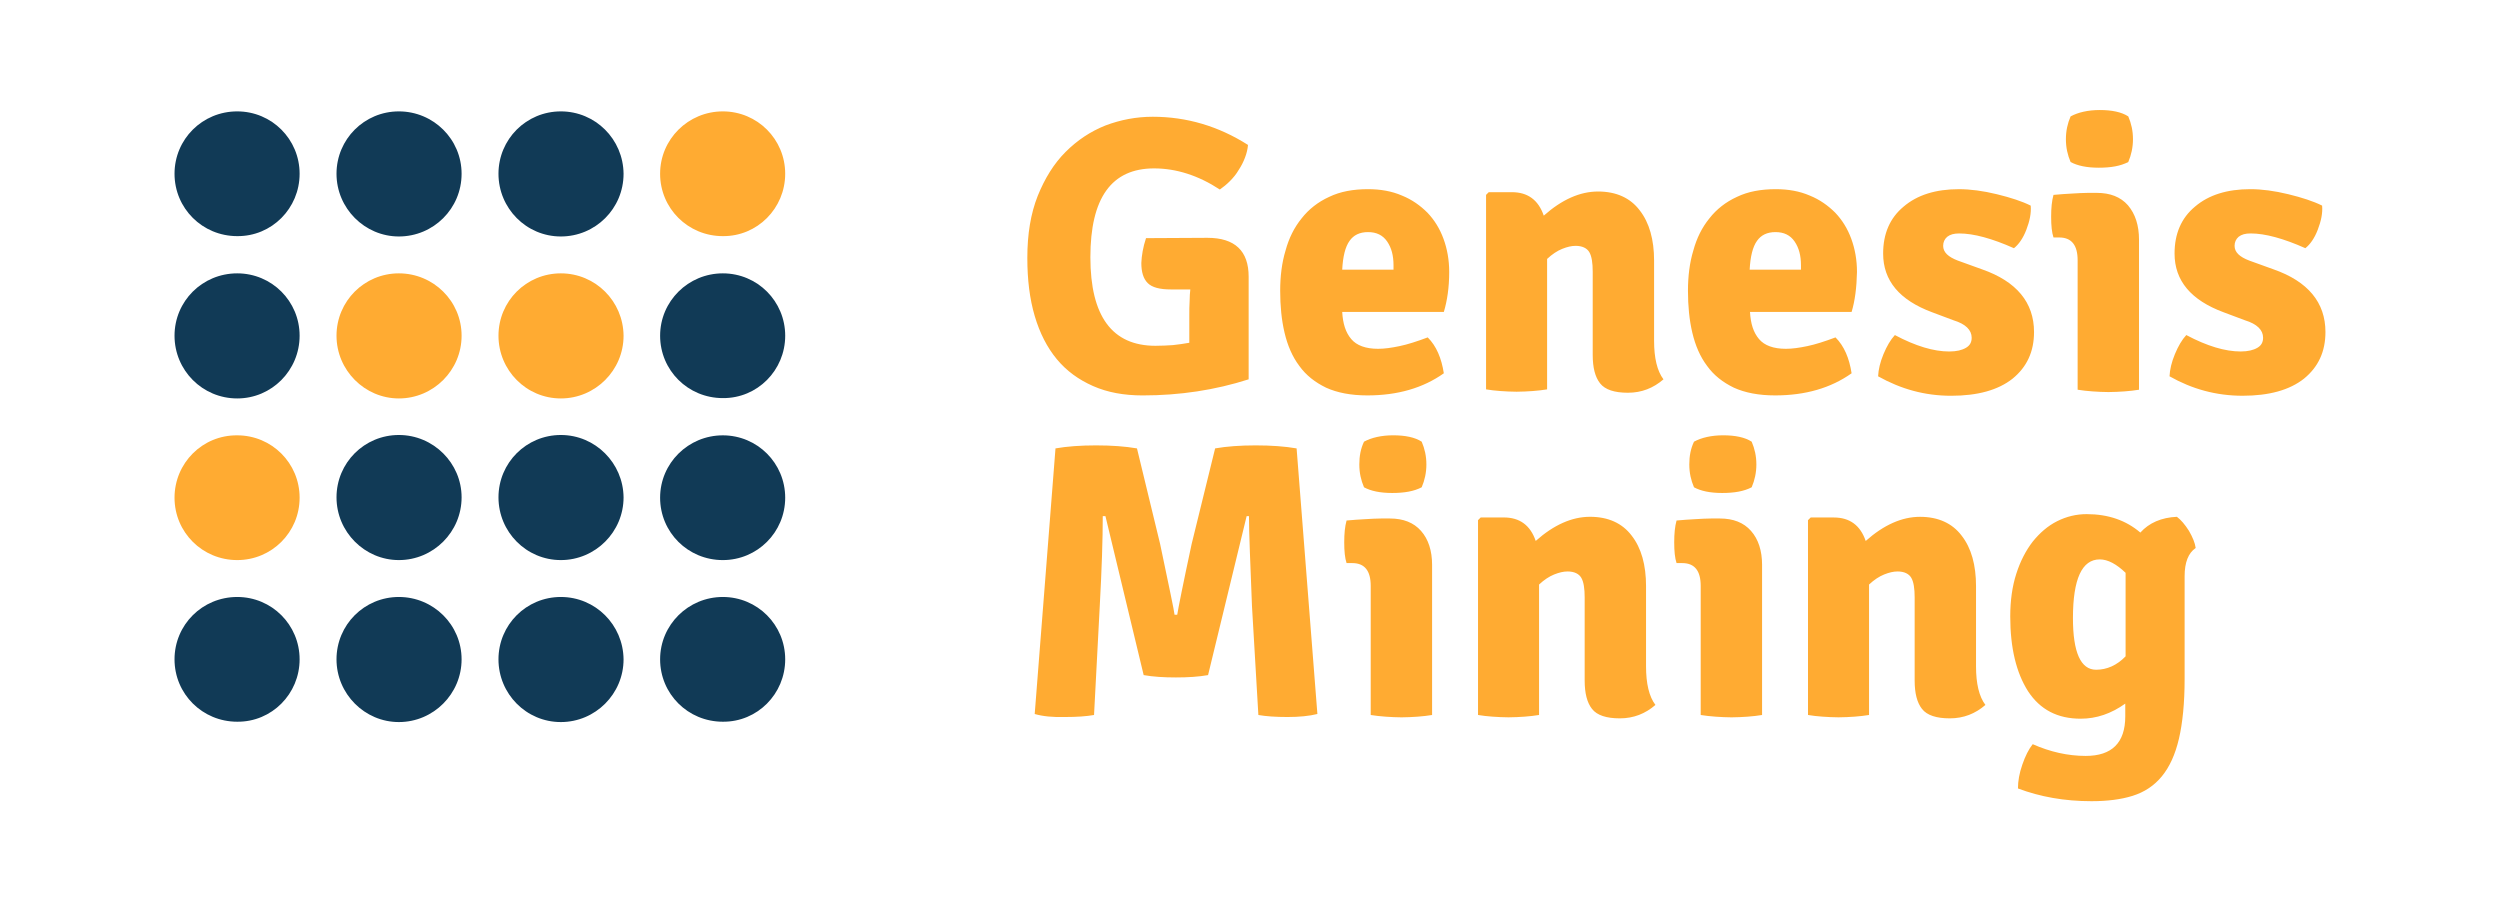 <?xml version="1.0" encoding="UTF-8" standalone="no"?>
<!-- Created with Inkscape (http://www.inkscape.org/) -->

<svg
   xmlns:dc="http://purl.org/dc/elements/1.1/"
   xmlns:cc="http://creativecommons.org/ns#"
   xmlns:rdf="http://www.w3.org/1999/02/22-rdf-syntax-ns#"
   xmlns:svg="http://www.w3.org/2000/svg"
   xmlns="http://www.w3.org/2000/svg"
   xmlns:sodipodi="http://sodipodi.sourceforge.net/DTD/sodipodi-0.dtd"
   xmlns:inkscape="http://www.inkscape.org/namespaces/inkscape"
   width="197.245mm"
   height="71.896mm"
   viewBox="0 0 197.245 71.896"
   version="1.1"
   id="svg8"
   inkscape:version="0.92.1 r15371"
   sodipodi:docname="genesis_mining_logo.svg">
  <defs
     id="defs2" />
  <sodipodi:namedview
     id="base"
     pagecolor="#ffffff"
     bordercolor="#666666"
     borderopacity="1.0"
     inkscape:pageopacity="0.0"
     inkscape:pageshadow="2"
     inkscape:zoom="0.98994949"
     inkscape:cx="374.61427"
     inkscape:cy="159.78988"
     inkscape:document-units="mm"
     inkscape:current-layer="layer1"
     showgrid="false"
     fit-margin-top="0"
     fit-margin-left="0"
     fit-margin-right="0"
     fit-margin-bottom="0"
     inkscape:window-width="1920"
     inkscape:window-height="986"
     inkscape:window-x="-11"
     inkscape:window-y="-11"
     inkscape:window-maximized="1" />
  <g
     inkscape:label="レイヤー 1"
     inkscape:groupmode="layer"
     id="layer1"
     transform="translate(-0.723,-129.341)">
    <rect
       style="fill:none;fill-opacity:1;stroke:none;stroke-width:1.5;stroke-miterlimit:4;stroke-dasharray:none;stroke-opacity:1"
       id="rect4521"
       width="197.245"
       height="71.896"
       x="0.723"
       y="129.341" />
    <g
       id="g4519"
       transform="translate(-1.197,-0.932)">
      <path
         style="fill:#ffab32;fill-opacity:1;stroke-width:0.265"
         id="path4485"
         d="m 92.34,149.062 4.842,-0.026 c 2.17,0 3.254,1.032 3.254,3.069 v 8.096 c -2.646,0.847 -5.424,1.27 -8.361,1.27 -1.482,0 -2.778,-0.238 -3.916,-0.741 -1.138,-0.503 -2.09,-1.191 -2.857,-2.117 -0.767,-0.926 -1.349,-2.064 -1.746,-3.413 -0.397,-1.349 -0.582,-2.857 -0.582,-4.577 0,-1.879 0.265,-3.493 0.82,-4.895 0.556,-1.376 1.27,-2.54 2.196,-3.466 0.926,-0.926 1.958,-1.614 3.149,-2.09 1.191,-0.45 2.434,-0.688 3.731,-0.688 2.672,0 5.186,0.741 7.514,2.223 -0.026,0.318 -0.106,0.661 -0.238,1.005 -0.132,0.344 -0.291,0.661 -0.503,0.979 -0.185,0.318 -0.423,0.609 -0.688,0.873 -0.265,0.265 -0.529,0.476 -0.794,0.661 -1.693,-1.111 -3.44,-1.667 -5.186,-1.667 -3.36,0 -5.027,2.328 -5.027,7.011 0,4.657 1.72,6.985 5.133,6.985 0.476,0 0.926,-0.026 1.376,-0.053 0.45,-0.053 0.873,-0.106 1.296,-0.185 v -2.064 c 0,-0.476 0,-0.873 0.026,-1.244 0,-0.344 0.026,-0.635 0.053,-0.9 h -1.535 c -0.873,0 -1.482,-0.159 -1.826,-0.503 -0.344,-0.344 -0.503,-0.873 -0.503,-1.587 0.026,-0.582 0.132,-1.244 0.37,-1.958 z m 23.495,5.821 h -8.017 c 0.053,0.926 0.265,1.614 0.714,2.143 0.423,0.503 1.138,0.767 2.117,0.767 0.503,0 1.058,-0.079 1.693,-0.212 0.635,-0.132 1.376,-0.37 2.223,-0.688 0.688,0.688 1.085,1.64 1.27,2.831 -1.64,1.164 -3.651,1.746 -6.032,1.746 -1.296,0 -2.381,-0.212 -3.254,-0.609 -0.873,-0.423 -1.587,-0.979 -2.117,-1.72 -0.556,-0.741 -0.926,-1.614 -1.164,-2.619 -0.238,-1.005 -0.344,-2.117 -0.344,-3.307 0,-1.138 0.132,-2.223 0.423,-3.175 0.265,-0.979 0.688,-1.826 1.27,-2.54 0.556,-0.714 1.296,-1.296 2.17,-1.693 0.873,-0.423 1.905,-0.609 3.069,-0.609 0.979,0 1.879,0.159 2.672,0.503 0.794,0.318 1.455,0.794 2.011,1.349 0.556,0.582 0.979,1.27 1.27,2.064 0.291,0.794 0.45,1.667 0.45,2.619 0,1.217 -0.159,2.275 -0.423,3.149 z m -8.017,-3.334 h 4.048 v -0.344 c 0,-0.767 -0.159,-1.376 -0.503,-1.879 -0.344,-0.503 -0.847,-0.741 -1.508,-0.741 -0.661,0 -1.138,0.238 -1.455,0.688 -0.344,0.476 -0.529,1.244 -0.582,2.275 z m 24.606,-0.714 v 6.324 c 0,1.349 0.238,2.381 0.741,3.043 -0.794,0.688 -1.72,1.058 -2.805,1.058 -1.058,0 -1.799,-0.238 -2.196,-0.741 -0.397,-0.503 -0.582,-1.244 -0.582,-2.249 v -6.562 c 0,-0.688 -0.079,-1.217 -0.265,-1.535 -0.185,-0.318 -0.556,-0.503 -1.085,-0.503 -0.318,0 -0.661,0.079 -1.058,0.238 -0.397,0.159 -0.794,0.423 -1.191,0.794 v 10.292 c -0.344,0.053 -0.741,0.106 -1.138,0.132 -0.423,0.026 -0.82,0.053 -1.27,0.053 -0.423,0 -0.847,-0.026 -1.27,-0.053 -0.423,-0.026 -0.794,-0.079 -1.138,-0.132 v -15.346 l 0.212,-0.212 h 1.826 c 1.244,0 2.09,0.609 2.514,1.852 1.429,-1.27 2.857,-1.905 4.286,-1.905 1.429,0 2.54,0.503 3.281,1.482 0.767,0.979 1.138,2.328 1.138,3.969 z m 15.584,4.048 h -8.017 c 0.053,0.926 0.265,1.614 0.714,2.143 0.423,0.503 1.138,0.767 2.117,0.767 0.503,0 1.058,-0.079 1.693,-0.212 0.635,-0.132 1.376,-0.37 2.223,-0.688 0.688,0.688 1.085,1.64 1.27,2.831 -1.64,1.164 -3.651,1.746 -6.032,1.746 -1.296,0 -2.381,-0.212 -3.254,-0.609 -0.873,-0.423 -1.587,-0.979 -2.117,-1.72 -0.556,-0.741 -0.926,-1.614 -1.164,-2.619 -0.238,-1.005 -0.344,-2.117 -0.344,-3.307 0,-1.138 0.132,-2.223 0.423,-3.175 0.265,-0.979 0.688,-1.826 1.27,-2.54 0.556,-0.714 1.296,-1.296 2.17,-1.693 0.873,-0.423 1.905,-0.609 3.069,-0.609 0.979,0 1.879,0.159 2.672,0.503 0.794,0.318 1.455,0.794 2.011,1.349 0.556,0.582 0.979,1.27 1.27,2.064 0.291,0.794 0.45,1.667 0.45,2.619 -0.026,1.217 -0.159,2.275 -0.423,3.149 z m -8.043,-3.334 h 4.048 v -0.344 c 0,-0.767 -0.159,-1.376 -0.503,-1.879 -0.344,-0.503 -0.847,-0.741 -1.508,-0.741 -0.661,0 -1.138,0.238 -1.455,0.688 -0.344,0.476 -0.529,1.244 -0.582,2.275 z m 10.134,8.414 c 0.026,-0.529 0.159,-1.111 0.423,-1.746 0.265,-0.635 0.556,-1.138 0.9,-1.508 1.64,0.873 3.069,1.296 4.286,1.296 0.582,0 1.005,-0.106 1.323,-0.291 0.318,-0.185 0.45,-0.45 0.45,-0.794 0,-0.609 -0.476,-1.085 -1.429,-1.376 l -1.693,-0.635 c -2.566,-0.953 -3.863,-2.487 -3.863,-4.63 0,-1.561 0.529,-2.805 1.614,-3.704 1.085,-0.926 2.54,-1.376 4.366,-1.376 0.9,0 1.905,0.132 2.99,0.397 1.085,0.265 1.984,0.556 2.672,0.9 0.053,0.582 -0.079,1.217 -0.344,1.905 -0.265,0.688 -0.609,1.164 -0.979,1.455 -1.72,-0.767 -3.175,-1.164 -4.313,-1.164 -0.423,0 -0.714,0.079 -0.953,0.265 -0.212,0.185 -0.318,0.423 -0.318,0.714 0,0.503 0.397,0.873 1.164,1.164 l 1.905,0.688 c 2.725,0.953 4.101,2.619 4.101,4.948 0,1.535 -0.556,2.752 -1.693,3.678 -1.138,0.9 -2.752,1.349 -4.842,1.349 -2.09,0 -3.969,-0.529 -5.768,-1.535 z M 170.683,149.194 v 11.827 c -0.344,0.053 -0.741,0.106 -1.138,0.132 -0.423,0.026 -0.82,0.053 -1.27,0.053 -0.45,0 -0.847,-0.026 -1.27,-0.053 -0.423,-0.026 -0.794,-0.079 -1.164,-0.132 v -10.213 c 0,-1.191 -0.476,-1.799 -1.455,-1.799 h -0.45 c -0.132,-0.397 -0.185,-0.926 -0.185,-1.64 0,-0.688 0.053,-1.244 0.185,-1.72 0.529,-0.053 1.032,-0.079 1.482,-0.106 0.45,-0.026 0.873,-0.053 1.244,-0.053 h 0.688 c 1.058,0 1.879,0.318 2.461,0.979 0.582,0.688 0.873,1.587 0.873,2.725 z m -5.397,-9.737 c 0.582,-0.318 1.376,-0.503 2.302,-0.503 0.953,0 1.72,0.159 2.249,0.503 0.238,0.556 0.37,1.138 0.37,1.799 0,0.635 -0.132,1.244 -0.37,1.799 -0.609,0.318 -1.376,0.45 -2.328,0.45 -0.953,0 -1.693,-0.159 -2.223,-0.45 -0.238,-0.556 -0.37,-1.138 -0.37,-1.799 0,-0.661 0.132,-1.244 0.37,-1.799 z m 7.805,20.505 c 0.026,-0.529 0.159,-1.111 0.423,-1.746 0.265,-0.635 0.556,-1.138 0.9,-1.508 1.64,0.873 3.069,1.296 4.286,1.296 0.582,0 1.005,-0.106 1.323,-0.291 0.318,-0.185 0.45,-0.45 0.45,-0.794 0,-0.609 -0.476,-1.085 -1.429,-1.376 l -1.693,-0.635 c -2.566,-0.953 -3.863,-2.487 -3.863,-4.63 0,-1.561 0.529,-2.805 1.614,-3.704 1.085,-0.926 2.54,-1.376 4.366,-1.376 0.9,0 1.905,0.132 2.99,0.397 1.085,0.265 1.984,0.556 2.672,0.9 0.053,0.582 -0.079,1.217 -0.344,1.905 -0.265,0.688 -0.609,1.164 -0.979,1.455 -1.72,-0.767 -3.175,-1.164 -4.313,-1.164 -0.423,0 -0.714,0.079 -0.953,0.265 -0.212,0.185 -0.318,0.423 -0.318,0.714 0,0.503 0.397,0.873 1.164,1.164 l 1.905,0.688 c 2.725,0.953 4.101,2.619 4.101,4.948 0,1.535 -0.556,2.752 -1.693,3.678 -1.138,0.9 -2.752,1.349 -4.842,1.349 -2.09,0 -3.995,-0.529 -5.768,-1.535 z m -89.535,26.644 1.64,-20.955 c 0.9,-0.159 1.984,-0.238 3.201,-0.238 1.244,0 2.302,0.079 3.228,0.238 l 1.826,7.541 c 0.714,3.413 1.111,5.265 1.138,5.583 h 0.212 c 0.079,-0.503 0.45,-2.381 1.138,-5.583 l 1.852,-7.541 c 0.9,-0.159 1.984,-0.238 3.201,-0.238 1.244,0 2.302,0.079 3.228,0.238 l 1.64,20.955 c -0.635,0.159 -1.429,0.238 -2.355,0.238 -0.926,0 -1.693,-0.053 -2.302,-0.159 l -0.503,-8.572 c -0.132,-3.413 -0.238,-5.768 -0.238,-7.117 h -0.185 l -3.043,12.541 c -0.741,0.132 -1.587,0.185 -2.54,0.185 -0.953,0 -1.799,-0.053 -2.54,-0.185 l -3.016,-12.541 h -0.212 c 0,1.826 -0.079,4.207 -0.238,7.117 l -0.45,8.572 c -0.609,0.106 -1.349,0.159 -2.302,0.159 -0.953,0.026 -1.746,-0.053 -2.381,-0.238 z m 31.353,-11.748 v 11.827 c -0.344,0.053 -0.741,0.106 -1.138,0.132 -0.423,0.026 -0.82,0.053 -1.27,0.053 -0.423,0 -0.847,-0.026 -1.27,-0.053 -0.423,-0.026 -0.794,-0.079 -1.164,-0.132 V 176.499 c 0,-1.191 -0.476,-1.799 -1.455,-1.799 h -0.45 c -0.132,-0.397 -0.185,-0.926 -0.185,-1.64 0,-0.688 0.053,-1.244 0.185,-1.72 0.529,-0.053 1.032,-0.079 1.482,-0.106 0.45,-0.026 0.873,-0.053 1.244,-0.053 h 0.688 c 1.058,0 1.879,0.318 2.461,0.979 0.582,0.661 0.873,1.561 0.873,2.699 z m -5.371,-9.737 c 0.582,-0.318 1.376,-0.503 2.302,-0.503 0.953,0 1.72,0.159 2.249,0.503 0.238,0.556 0.37,1.138 0.37,1.799 0,0.635 -0.132,1.244 -0.37,1.799 -0.609,0.318 -1.376,0.45 -2.328,0.45 -0.953,0 -1.693,-0.159 -2.223,-0.45 -0.238,-0.556 -0.37,-1.138 -0.37,-1.799 0,-0.661 0.106,-1.244 0.37,-1.799 z m 22.251,11.404 v 6.324 c 0,1.349 0.238,2.381 0.741,3.043 -0.794,0.688 -1.72,1.058 -2.805,1.058 -1.058,0 -1.799,-0.238 -2.196,-0.741 -0.397,-0.503 -0.582,-1.244 -0.582,-2.249 v -6.562 c 0,-0.688 -0.079,-1.217 -0.265,-1.535 -0.185,-0.318 -0.556,-0.503 -1.085,-0.503 -0.318,0 -0.661,0.079 -1.058,0.238 -0.397,0.159 -0.794,0.423 -1.191,0.794 v 10.292 c -0.344,0.053 -0.741,0.106 -1.138,0.132 -0.423,0.026 -0.82,0.053 -1.27,0.053 -0.423,0 -0.847,-0.026 -1.27,-0.053 -0.423,-0.026 -0.794,-0.079 -1.138,-0.132 v -15.372 l 0.212,-0.212 h 1.826 c 1.244,0 2.09,0.609 2.514,1.852 1.429,-1.27 2.857,-1.905 4.286,-1.905 1.429,0 2.54,0.503 3.281,1.482 0.767,0.979 1.138,2.328 1.138,3.995 z m 9.155,-1.667 v 11.827 c -0.344,0.053 -0.741,0.106 -1.138,0.132 -0.423,0.026 -0.82,0.053 -1.27,0.053 -0.423,0 -0.847,-0.026 -1.27,-0.053 -0.423,-0.026 -0.794,-0.079 -1.164,-0.132 V 176.499 c 0,-1.191 -0.476,-1.799 -1.455,-1.799 h -0.45 c -0.132,-0.397 -0.185,-0.926 -0.185,-1.64 0,-0.688 0.053,-1.244 0.185,-1.72 0.529,-0.053 1.032,-0.079 1.482,-0.106 0.45,-0.026 0.873,-0.053 1.244,-0.053 h 0.688 c 1.058,0 1.879,0.318 2.461,0.979 0.582,0.661 0.873,1.561 0.873,2.699 z m -5.371,-9.737 c 0.582,-0.318 1.376,-0.503 2.302,-0.503 0.953,0 1.72,0.159 2.249,0.503 0.238,0.556 0.37,1.138 0.37,1.799 0,0.635 -0.132,1.244 -0.37,1.799 -0.609,0.318 -1.376,0.45 -2.328,0.45 -0.953,0 -1.693,-0.159 -2.223,-0.45 -0.238,-0.556 -0.37,-1.138 -0.37,-1.799 0,-0.661 0.106,-1.244 0.37,-1.799 z m 22.251,11.404 v 6.324 c 0,1.349 0.238,2.381 0.741,3.043 -0.794,0.688 -1.72,1.058 -2.805,1.058 -1.058,0 -1.799,-0.238 -2.196,-0.741 -0.397,-0.503 -0.582,-1.244 -0.582,-2.249 v -6.562 c 0,-0.688 -0.079,-1.217 -0.265,-1.535 -0.185,-0.318 -0.556,-0.503 -1.085,-0.503 -0.318,0 -0.661,0.079 -1.058,0.238 -0.397,0.159 -0.794,0.423 -1.191,0.794 v 10.292 c -0.344,0.053 -0.741,0.106 -1.138,0.132 -0.423,0.026 -0.82,0.053 -1.27,0.053 -0.423,0 -0.847,-0.026 -1.27,-0.053 -0.423,-0.026 -0.794,-0.079 -1.138,-0.132 V 171.313 L 144.78,171.102 h 1.826 c 1.244,0 2.09,0.609 2.514,1.852 1.429,-1.27 2.857,-1.905 4.286,-1.905 1.429,0 2.54,0.503 3.281,1.482 0.767,0.979 1.138,2.328 1.138,3.995 z m 12.965,-4.233 c 0.688,-0.767 1.667,-1.191 2.884,-1.244 0.318,0.238 0.635,0.609 0.953,1.111 0.291,0.503 0.476,0.953 0.529,1.349 -0.582,0.397 -0.873,1.138 -0.873,2.223 v 8.123 c 0,1.879 -0.159,3.466 -0.45,4.71 -0.291,1.244 -0.741,2.223 -1.349,2.963 -0.609,0.741 -1.376,1.244 -2.302,1.535 -0.926,0.291 -2.011,0.423 -3.254,0.423 -2.117,0 -4.048,-0.344 -5.794,-1.005 0,-0.582 0.106,-1.191 0.344,-1.879 0.238,-0.688 0.503,-1.217 0.82,-1.614 1.376,0.609 2.778,0.926 4.18,0.926 2.064,0 3.122,-1.032 3.122,-3.122 v -1.005 c -1.111,0.794 -2.275,1.191 -3.519,1.191 -1.826,0 -3.201,-0.714 -4.154,-2.17 -0.926,-1.455 -1.402,-3.413 -1.402,-5.9 0,-1.244 0.159,-2.381 0.476,-3.36 0.318,-1.005 0.767,-1.852 1.296,-2.54 0.556,-0.688 1.191,-1.244 1.931,-1.614 0.741,-0.37 1.508,-0.556 2.328,-0.556 1.72,0 3.122,0.503 4.233,1.455 z m -1.164,9.763 v -6.588 c -0.714,-0.688 -1.402,-1.058 -2.037,-1.058 -1.402,0 -2.117,1.535 -2.117,4.63 0,2.699 0.609,4.075 1.826,4.075 0.847,0 1.64,-0.344 2.328,-1.058 z M 63.87,143.982 c 0,-2.725 -2.196,-4.921 -4.921,-4.921 -2.725,0 -4.948,2.196 -4.948,4.921 0,2.725 2.196,4.921 4.948,4.921 2.725,0.026 4.921,-2.196 4.921,-4.921 z"
         class="gm-logo-st0"
         inkscape:connector-curvature="0" />
      <path
         style="fill:#113a56;fill-opacity:1;stroke-width:0.265"
         id="path4487"
         d="m 25.559,143.982 c 0,-2.725 -2.196,-4.921 -4.921,-4.921 -2.752,0 -4.948,2.196 -4.948,4.921 0,2.725 2.196,4.921 4.948,4.921 2.725,0.026 4.921,-2.196 4.921,-4.921 z m 20.611,-4.921 c -2.725,0 -4.921,2.196 -4.921,4.921 0,2.725 2.196,4.948 4.921,4.948 2.725,0 4.948,-2.196 4.948,-4.948 -0.026,-2.725 -2.223,-4.921 -4.948,-4.921 z m -12.779,0 c -2.725,0 -4.921,2.196 -4.921,4.921 0,2.725 2.223,4.948 4.921,4.948 2.725,0 4.948,-2.196 4.948,-4.948 0,-2.725 -2.223,-4.921 -4.948,-4.921 z m 30.48,43.233 c 0,-2.725 -2.196,-4.921 -4.921,-4.921 -2.725,0 -4.948,2.196 -4.948,4.921 0,2.725 2.196,4.921 4.948,4.921 2.725,0.026 4.921,-2.196 4.921,-4.921 z m -38.312,0 c 0,-2.725 -2.196,-4.921 -4.921,-4.921 -2.752,0 -4.948,2.196 -4.948,4.921 0,2.725 2.196,4.921 4.948,4.921 2.725,0.026 4.921,-2.196 4.921,-4.921 z m 20.611,-4.921 c -2.725,0 -4.921,2.196 -4.921,4.921 0,2.725 2.196,4.948 4.921,4.948 2.725,0 4.948,-2.223 4.948,-4.948 -0.026,-2.725 -2.223,-4.921 -4.948,-4.921 z m -12.779,0 c -2.725,0 -4.921,2.196 -4.921,4.921 0,2.725 2.223,4.948 4.921,4.948 2.725,0 4.948,-2.223 4.948,-4.948 0,-2.725 -2.223,-4.921 -4.948,-4.921 z m 30.48,-7.832 c 0,-2.725 -2.196,-4.921 -4.921,-4.921 -2.725,0 -4.948,2.196 -4.948,4.921 0,2.725 2.196,4.921 4.948,4.921 2.725,0 4.921,-2.196 4.921,-4.921 z"
         class="gm-logo-st1"
         inkscape:connector-curvature="0" />
      <path
         style="fill:#ffab32;fill-opacity:1;stroke-width:0.265"
         id="path4489"
         d="m 25.559,169.541 c 0,-2.725 -2.196,-4.921 -4.921,-4.921 -2.752,-0.026 -4.948,2.196 -4.948,4.921 0,2.725 2.196,4.921 4.948,4.921 2.725,0 4.921,-2.196 4.921,-4.921 z"
         class="gm-logo-st0"
         inkscape:connector-curvature="0" />
      <path
         style="fill:#113a56;fill-opacity:1;stroke-width:0.265"
         id="path4491"
         d="m 46.17,164.593 c -2.725,0 -4.921,2.196 -4.921,4.921 0,2.725 2.196,4.948 4.921,4.948 2.725,0 4.948,-2.223 4.948,-4.948 -0.026,-2.699 -2.223,-4.921 -4.948,-4.921 z m -12.779,0 c -2.725,0 -4.921,2.196 -4.921,4.921 0,2.725 2.223,4.948 4.921,4.948 2.725,0 4.948,-2.223 4.948,-4.948 0,-2.699 -2.223,-4.921 -4.948,-4.921 z m 30.48,-7.832 c 0,-2.725 -2.196,-4.921 -4.921,-4.921 -2.725,0 -4.948,2.196 -4.948,4.921 0,2.725 2.196,4.921 4.948,4.921 2.725,0.026 4.921,-2.196 4.921,-4.921 z m -38.312,0 c 0,-2.725 -2.196,-4.921 -4.921,-4.921 -2.752,0 -4.948,2.196 -4.948,4.921 0,2.725 2.196,4.948 4.948,4.948 2.725,0 4.921,-2.223 4.921,-4.948 z"
         class="gm-logo-st1"
         inkscape:connector-curvature="0" />
      <path
         style="fill:#ffab32;fill-opacity:1;stroke-width:0.265"
         id="path4493"
         d="m 46.17,151.84 c -2.725,0 -4.921,2.196 -4.921,4.921 0,2.725 2.196,4.948 4.921,4.948 2.725,0 4.948,-2.223 4.948,-4.948 -0.026,-2.725 -2.223,-4.921 -4.948,-4.921 z m -12.779,0 c -2.725,0 -4.921,2.196 -4.921,4.921 0,2.725 2.223,4.948 4.921,4.948 2.725,0 4.948,-2.223 4.948,-4.948 0,-2.725 -2.223,-4.921 -4.948,-4.921 z"
         class="gm-logo-st0"
         inkscape:connector-curvature="0" />
    </g>
  </g>
</svg>
